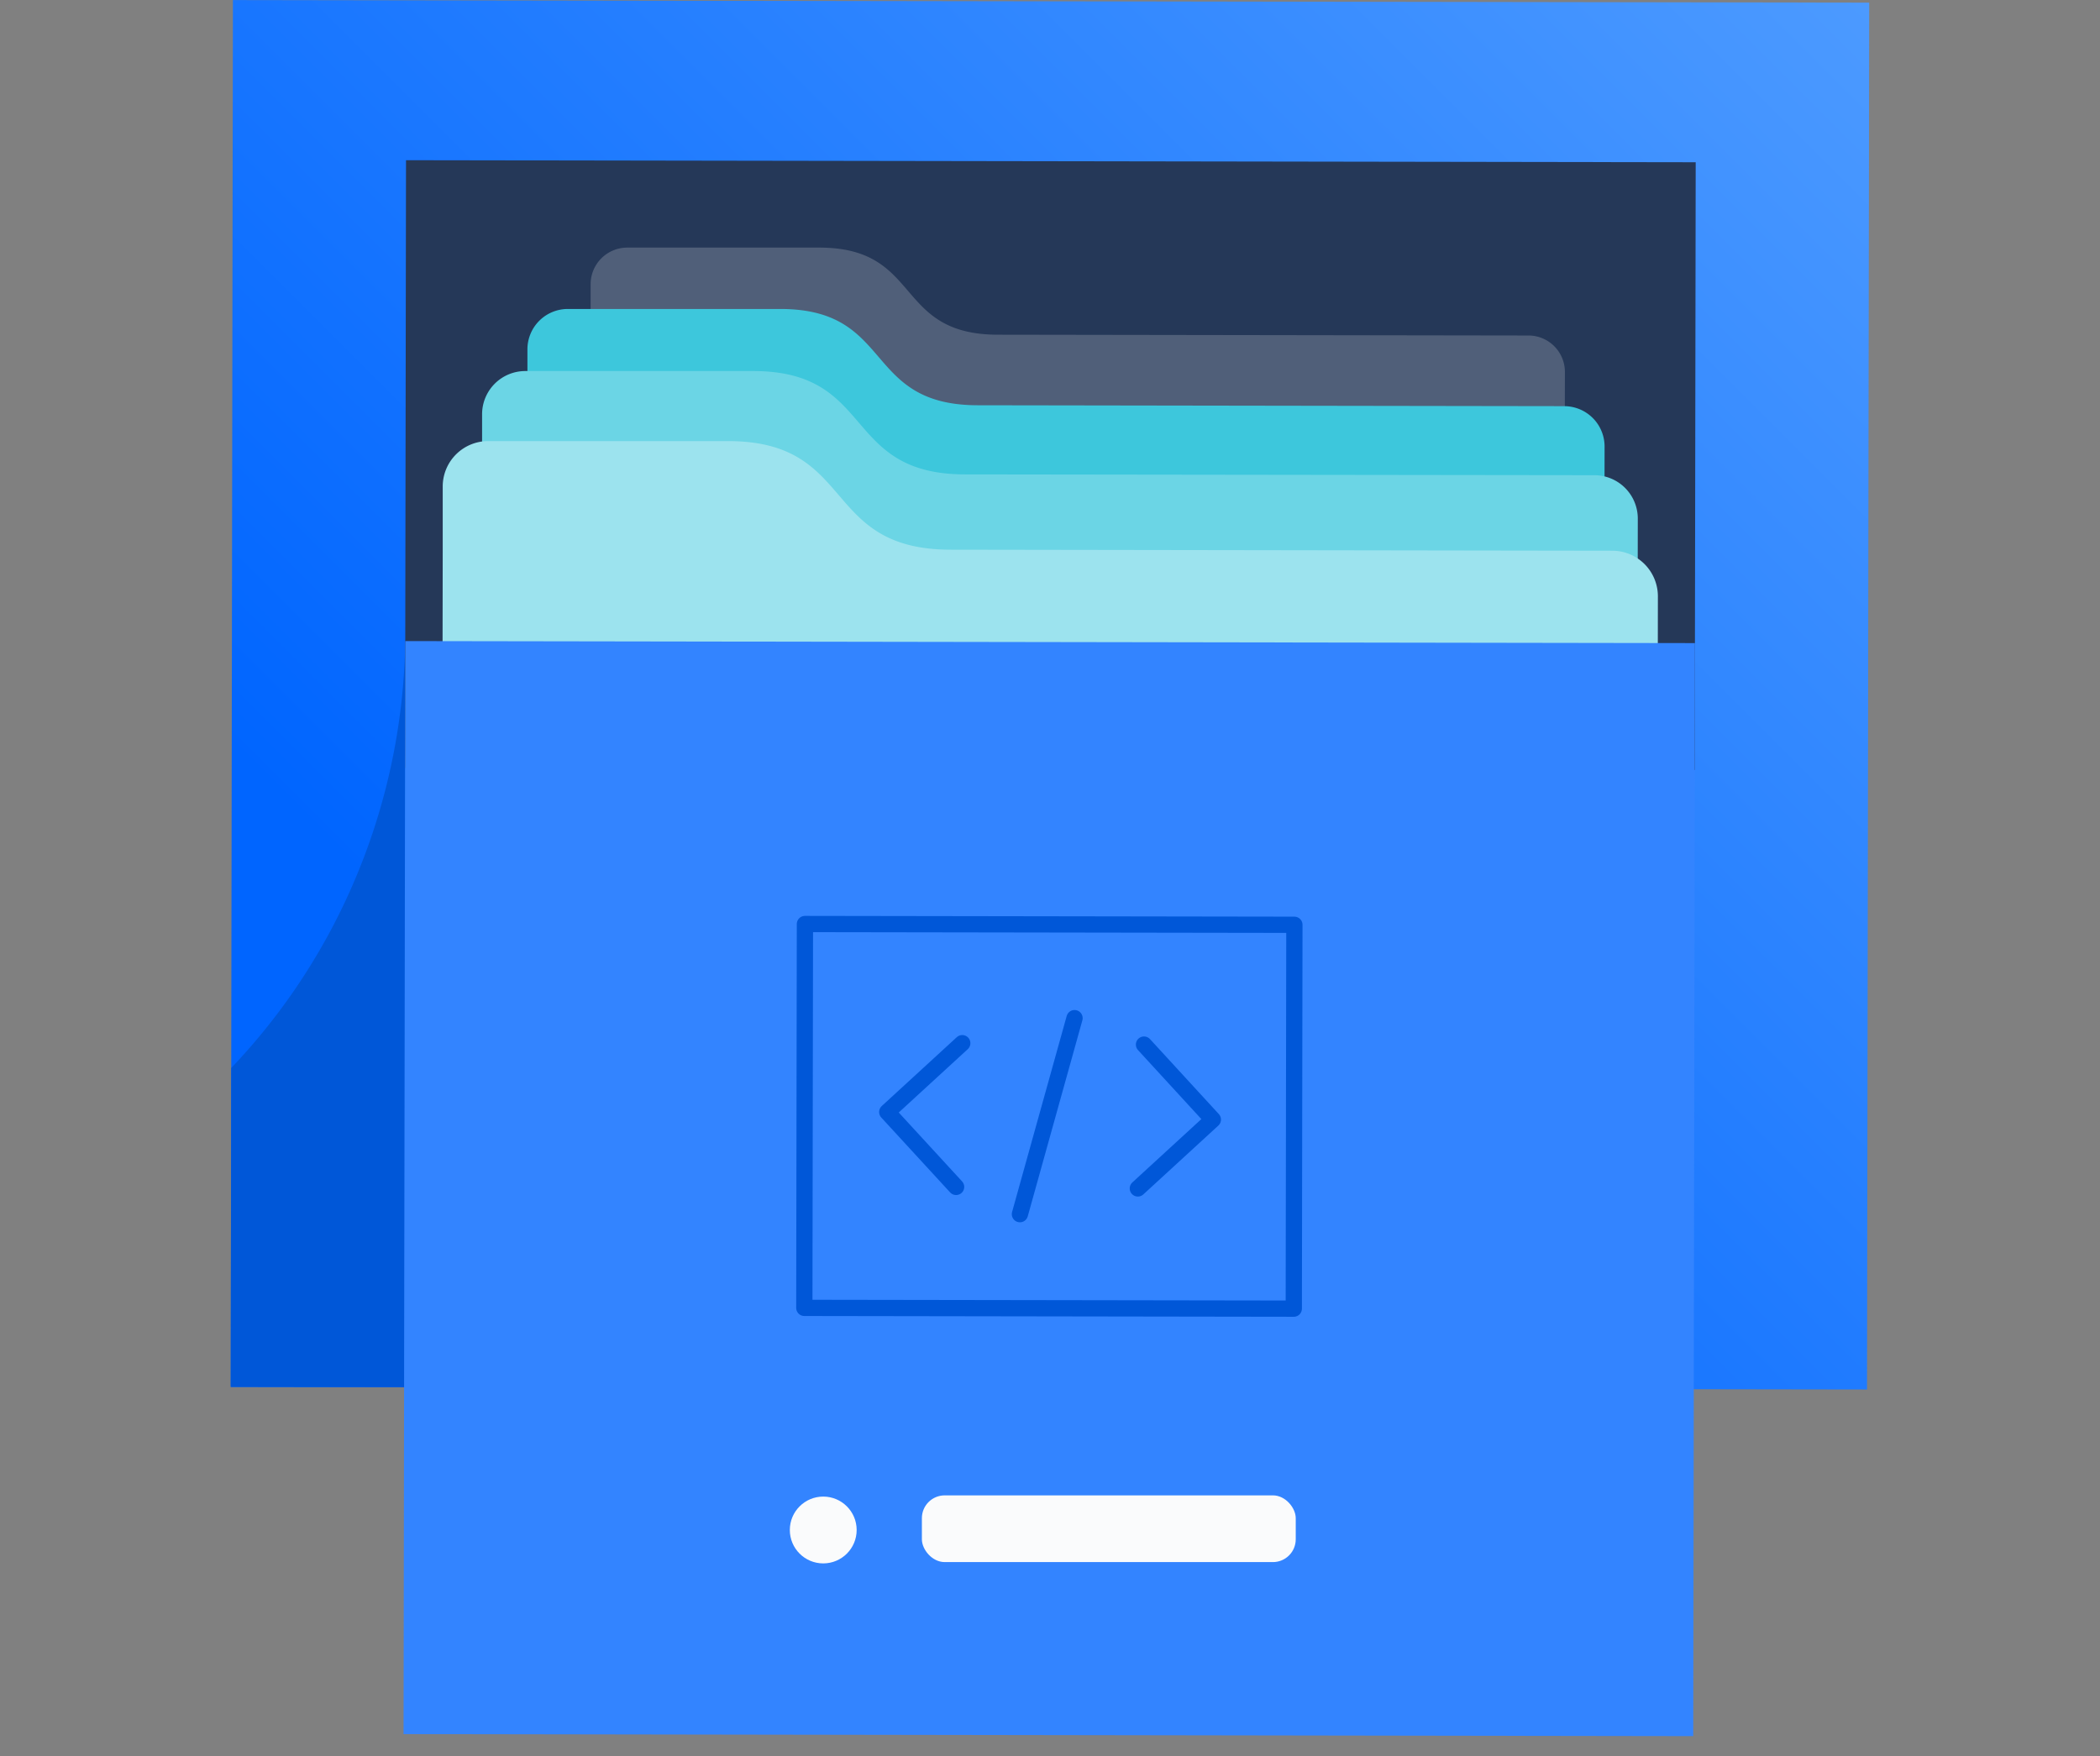 <svg id="Layer_1" data-name="Layer 1" xmlns="http://www.w3.org/2000/svg" xmlns:xlink="http://www.w3.org/1999/xlink" viewBox="0 0 208 174"><rect x="0" y="0" width="208" height="174" fill="#808080" stroke="none"/><defs><style>.cls-1{fill:url(#linear-gradient);}.cls-2{clip-path:url(#clip-path);}.cls-3{fill:#0057d8;}.cls-4{fill:#253858;}.cls-5{fill:#505f79;}.cls-6{fill:#3dc7dc;}.cls-7{fill:#6bd5e5;}.cls-8{fill:#9ce3ee;}.cls-9{fill:#3384ff;}.cls-10{fill:#fafbfc;}.cls-11,.cls-12{fill:none;stroke:#0057d8;stroke-linejoin:round;stroke-width:1.61px;}.cls-12{stroke-linecap:round;}</style><linearGradient id="linear-gradient" x1="29.14" y1="143.68" x2="178.86" y2="-6.03" gradientTransform="translate(-0.11 0.16) rotate(-0.09)" gradientUnits="userSpaceOnUse"><stop offset="0.21" stop-color="#0065ff"/><stop offset="1" stop-color="#4c9aff"/></linearGradient><clipPath id="clip-path"><rect id="_Rectangle_" data-name="&lt;Rectangle&gt;" class="cls-1" x="22.96" y="0.13" width="162.07" height="137.4" transform="translate(0.11 -0.16) rotate(0.09)"/></clipPath></defs><title>project-archiving</title><rect id="_Rectangle_2" data-name="&lt;Rectangle&gt;" class="cls-1" x="22.96" y="0.13" width="162.07" height="137.4" transform="translate(0.11 -0.16) rotate(0.09)"/><g class="cls-2"><path class="cls-3" d="M142.07,172l-118.88-.2s-.76-65.51-.28-66A62.18,62.18,0,0,0,33.86,90a62.83,62.83,0,0,0,6.28-26.49Z"/></g><rect class="cls-4" x="40.17" y="15.97" width="127.74" height="60.21" transform="translate(0.07 -0.16) rotate(0.09)"/><path id="_Clipping_Path_" data-name="&lt;Clipping Path&gt;" class="cls-5" d="M151.35,33.24l-52.5-.08c-10.36,0-7.44-8.61-17.68-8.63l-19.05,0a3.63,3.63,0,0,0-3.62,3.61v5l-.11,72.4,96.46.15L155,36.86A3.61,3.61,0,0,0,151.35,33.24Z"/><path id="_Clipping_Path_2" data-name="&lt;Clipping Path&gt;" class="cls-6" d="M154.94,40.24l-58.07-.09c-11.45,0-8.23-9.52-19.56-9.54l-21.07,0a4,4,0,0,0-4,4v5.52l-.13,80.07,106.7.17.12-76.08A4,4,0,0,0,154.94,40.24Z"/><path id="_Clipping_Path_3" data-name="&lt;Clipping Path&gt;" class="cls-7" d="M157.93,47.08,95.62,47c-12.28,0-8.83-10.22-21-10.24l-22.6,0A4.28,4.28,0,0,0,47.75,41v5.91l-.13,85.91,114.47.18.13-81.62A4.3,4.3,0,0,0,157.93,47.08Z"/><path id="_Clipping_Path_4" data-name="&lt;Clipping Path&gt;" class="cls-8" d="M159.7,54.56l-65.51-.1c-12.92,0-9.29-10.74-22.06-10.76l-23.77,0a4.5,4.5,0,0,0-4.51,4.5v6.21l-.14,90.34,120.37.18.13-85.82A4.52,4.52,0,0,0,159.7,54.56Z"/><rect class="cls-9" x="40.06" y="63.61" width="127.74" height="108.29" transform="translate(0.18 -0.16) rotate(0.09)"/><rect class="cls-10" x="91.08" y="148.32" width="37.03" height="6.61" rx="2.26" ry="2.26" transform="matrix(1, 0, 0, 1, 0.23, -0.17)"/><circle class="cls-10" cx="81.54" cy="151.58" r="3.31"/><rect class="cls-11" x="79.7" y="91.58" width="48.48" height="38.03" transform="translate(0.17 -0.16) rotate(0.09)"/><polyline class="cls-12" points="113.31 103.49 120.13 110.92 112.7 117.74"/><polyline class="cls-12" points="95.31 103.35 87.88 110.17 94.7 117.59"/><line class="cls-12" x1="106.43" y1="100.87" x2="101.02" y2="120.29"/></svg>